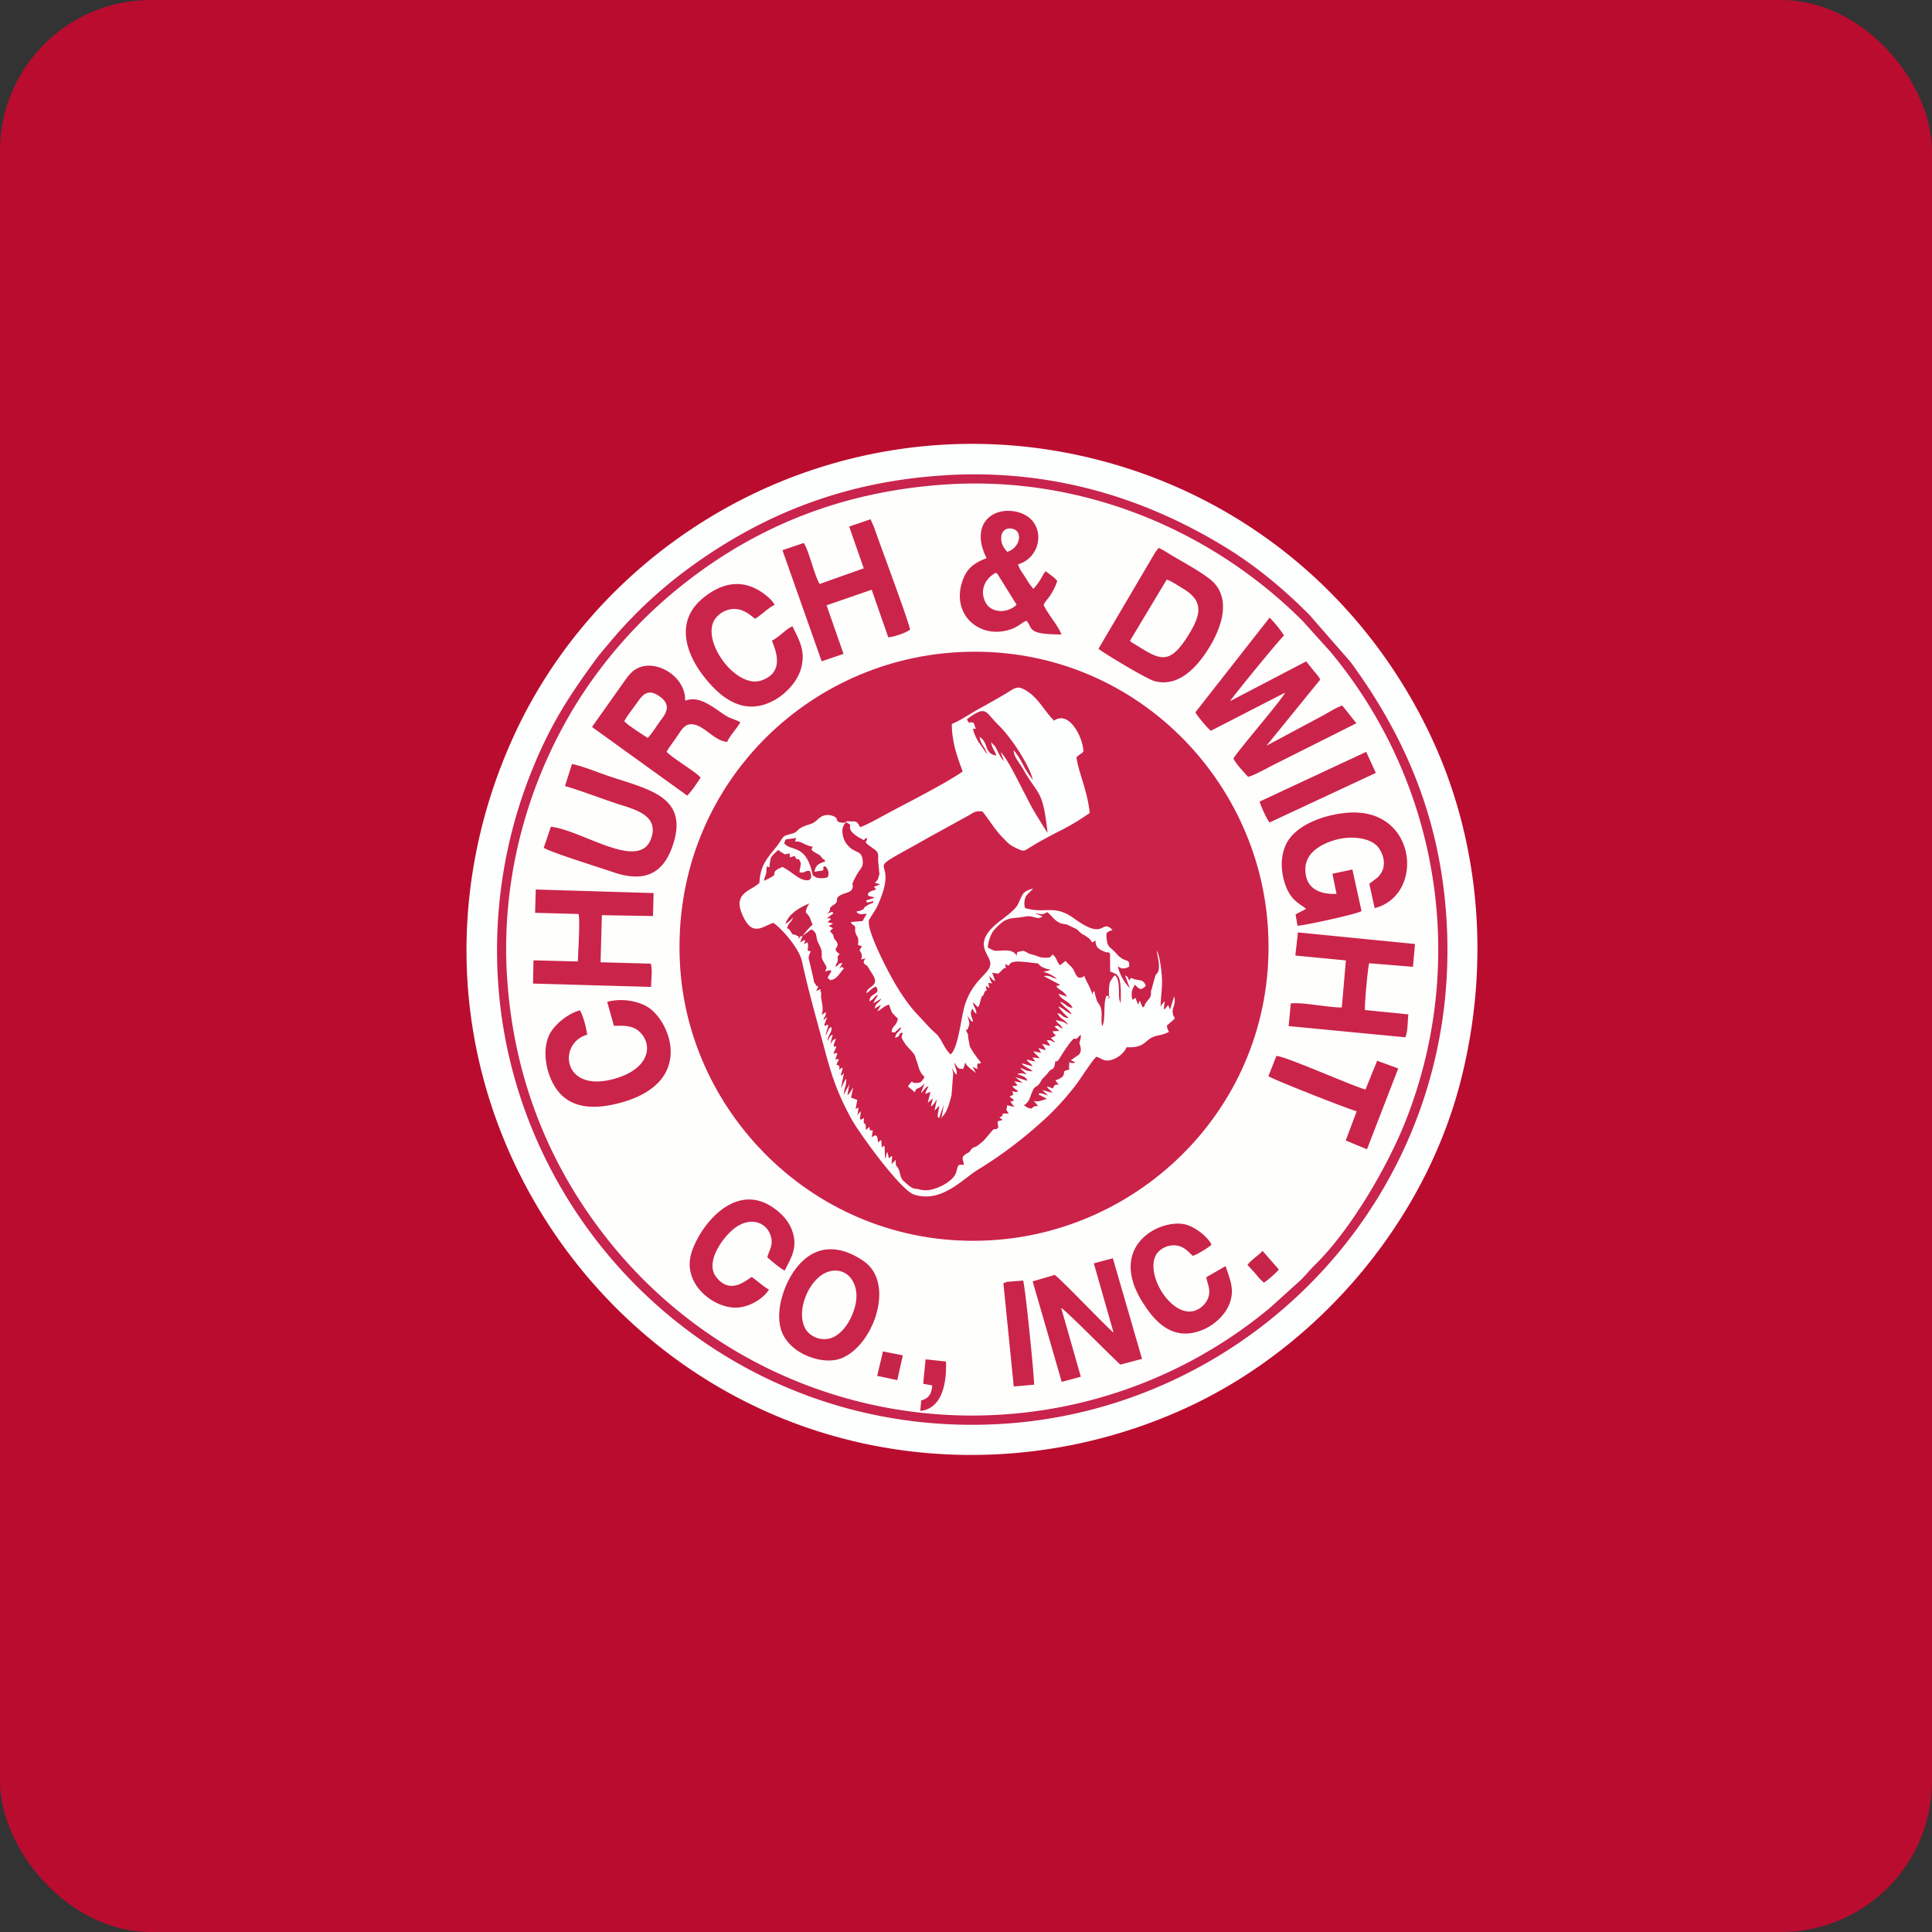 <!-- by FastBull --><svg xmlns="http://www.w3.org/2000/svg" width="64" height="64" viewBox="0 0 64 64"><rect x="0" y="0" width="64" height="64" fill="#333333" stroke="none"/><rect x="0" y="0" width="64" height="64" rx="5" ry="5" fill="#BA0C2F" /><path fill="#bb0e30" d="" /><path d="M 15.675,34.17 C 16.568,39.534 20.073,44.209 24.965,46.565 C 29.52,48.76 34.871,48.718 39.423,46.578 C 43.703,44.566 47.185,40.481 48.381,35.831 C 49.374,31.97 49.066,27.822 47.316,24.215 C 44.901,19.241 40.357,15.832 34.92,14.927 A 16.624,16.624 0 0,0 29.464,14.931 C 24.057,15.829 19.375,19.36 17.085,24.24 C 15.63,27.342 15.114,30.796 15.675,34.17 Z" fill="#fdffff" /><path d="M 31.305,15.745 C 27.955,15.947 25.178,17.057 22.676,18.927 A 14.967,14.967 0 0,0 20.162,21.323 C 20.002,21.514 19.874,21.657 19.726,21.86 C 18.813,23.105 18.191,24.079 17.577,25.629 A 15.935,15.935 0 0,0 16.491,32.389 C 16.967,40.758 24.152,47.689 33.139,47.171 C 41.52,46.688 48.443,39.504 47.921,30.523 C 47.726,27.16 46.577,24.435 44.735,21.924 L 43.372,20.364 C 42.545,19.533 41.642,18.775 40.638,18.155 C 37.862,16.444 34.76,15.534 31.304,15.743 Z" fill="#c8244d" /><path d="M 31.317,16.049 C 27.825,16.284 24.881,17.488 22.334,19.598 A 15.505,15.505 0 0,0 19.159,23.204 C 17.49,25.855 16.587,29.068 16.797,32.365 C 17.017,35.805 18.267,38.818 20.348,41.328 A 15.393,15.393 0 0,0 33.105,46.865 A 15.393,15.393 0 0,0 42.08,43.314 L 43.103,42.39 C 43.273,42.218 43.407,42.048 43.574,41.886 C 44.739,40.742 45.949,38.674 46.556,37.152 A 15.425,15.425 0 0,0 44.065,21.582 L 43.141,20.559 C 40.07,17.501 35.776,15.75 31.318,16.05 Z" fill="#fefffd" /><path d="M 31.49,21.621 C 26.331,22.033 22.141,26.472 22.535,32.093 C 22.894,37.208 27.433,41.539 33.07,41.068 C 38.167,40.643 42.421,36.21 41.992,30.595 C 41.6,25.464 37.127,21.172 31.489,21.621 Z" fill="#cb224a" /><path d="M 28.062,27.205 L 27.976,27.256 C 27.582,27.249 27.847,27.109 27.574,27.024 C 27.334,26.948 27.188,27.05 27.078,27.153 C 26.918,27.305 26.846,27.286 26.628,27.375 C 26.359,27.487 26.461,27.561 26.205,27.625 C 25.942,27.692 25.965,27.695 25.833,27.893 C 25.722,28.061 25.66,28.118 25.539,28.273 C 25.322,28.557 25.185,28.762 25.156,29.245 C 24.877,29.52 24.285,29.569 24.581,30.276 C 24.906,31.053 25.234,30.705 25.613,30.57 C 25.812,30.682 26.464,31.371 26.568,31.85 C 26.789,32.873 27.088,33.9 27.351,34.888 C 27.584,35.766 27.803,36.334 28.205,37.067 C 28.462,37.537 29.833,39.424 30.273,39.569 C 31.184,39.868 31.869,39.068 32.408,38.739 C 33.196,38.257 33.893,37.722 34.566,37.111 C 34.968,36.748 35.343,36.331 35.673,35.896 C 35.796,35.734 36.212,35.074 36.326,35.005 C 36.525,35.073 36.599,35.209 36.912,35.076 A 0.799,0.799 0 0,0 37.323,34.691 C 38.01,34.722 37.884,34.402 38.348,34.305 C 38.526,34.269 38.573,34.253 38.722,34.184 C 38.687,34.092 38.661,34.085 38.657,33.97 L 38.907,33.753 C 38.896,33.61 38.896,33.711 38.875,33.657 C 38.772,33.381 38.978,33.311 38.896,33.005 L 38.759,33.442 L 38.701,33.302 C 38.616,33.357 38.633,33.417 38.548,33.432 L 38.584,33.173 C 38.511,33.232 38.453,33.306 38.449,33.379 C 38.441,33.072 38.51,32.751 38.49,32.39 C 38.475,32.119 38.421,31.686 38.32,31.485 C 38.334,31.668 38.414,31.876 38.387,32.091 C 38.365,32.267 38.313,32.222 38.269,32.334 A 0.235,0.235 0 0,0 38.263,32.355 L 38.133,32.825 C 38.099,32.928 38.145,32.777 38.124,32.949 C 38.11,33.078 38.004,33.142 37.939,33.251 C 37.871,33.365 37.985,33.265 37.862,33.376 L 37.82,33.3 L 37.807,33.274 C 37.765,33.186 37.809,33.231 37.75,33.153 C 37.735,33.18 37.741,33.182 37.723,33.226 L 37.713,33.253 L 37.701,33.282 L 37.613,33.055 C 37.563,33.069 37.63,33.058 37.572,33.086 C 37.453,33.146 37.621,33.15 37.505,33.103 C 37.463,32.874 37.5,32.771 37.595,32.622 C 37.7,32.707 37.771,32.866 37.956,32.654 C 37.873,32.412 37.71,32.502 37.505,32.411 C 37.449,32.387 37.474,32.387 37.421,32.454 C 37.417,32.459 37.41,32.473 37.403,32.481 C 37.357,32.36 37.374,32.369 37.268,32.309 L 37.426,32.736 C 37.271,32.573 37.077,32.279 37.032,32.007 C 37.141,32.105 37.267,32.103 37.405,32.02 C 37.415,31.767 37.344,31.867 37.157,31.747 C 37.025,31.66 36.979,31.569 36.87,31.474 C 36.742,31.359 36.686,31.337 36.66,31.114 C 36.637,30.905 36.646,30.883 36.806,30.825 L 36.83,30.814 C 36.835,30.813 36.848,30.81 36.855,30.804 C 36.448,30.414 36.64,31.196 35.589,30.431 C 34.914,29.939 34.642,30.285 33.955,30.08 A 0.556,0.556 0 0,1 33.978,29.706 C 34.022,29.619 34.151,29.523 34.225,29.436 C 34.088,29.461 33.934,29.536 33.887,29.615 C 33.663,29.983 33.861,29.957 33.152,30.491 C 32.121,31.266 32.829,31.599 32.805,31.94 C 32.782,32.268 32.259,32.423 31.977,33.248 C 31.834,33.665 31.761,34.678 31.494,34.929 C 31.262,34.727 31.203,34.415 30.999,34.234 C 30.749,34.014 30.635,33.86 30.409,33.626 C 30.028,33.231 29.691,32.679 29.425,32.174 C 29.282,31.901 28.659,30.701 28.8,30.45 L 29.034,30.079 C 29.874,28.294 28.511,28.99 30.077,28.126 C 30.35,27.976 30.604,27.83 30.869,27.683 L 32.053,27.032 C 32.252,26.927 32.272,26.855 32.543,26.88 C 32.773,27.162 32.955,27.485 33.216,27.746 C 33.365,27.896 33.417,27.975 33.634,28.08 C 33.934,28.227 33.913,28.198 34.156,28.048 C 34.453,27.865 34.809,27.675 35.147,27.505 A 7.508,7.508 0 0,0 36.098,26.929 C 36.031,26.214 35.712,25.545 35.66,25.086 C 35.757,24.988 35.781,25.005 35.888,24.899 C 35.89,24.469 35.43,23.514 34.917,23.872 C 34.552,23.509 34.354,23.02 33.848,22.802 C 33.667,22.724 33.521,22.855 33.365,22.949 C 33.067,23.125 32.773,23.295 32.458,23.465 C 32.178,23.617 31.792,23.883 31.53,23.982 C 31.53,24.575 31.709,25.071 31.89,25.557 C 31.314,25.96 30.033,26.605 29.364,26.965 C 29.096,27.11 28.761,27.301 28.496,27.402 C 28.356,27.16 28.381,27.226 28.062,27.204 L 28.062,27.205 Z" fill="#fdffff" /><path fill-rule="evenodd" d="M 27.295,41.402 C 26.402,41.558 25.885,42.683 25.82,43.41 C 25.762,44.044 25.984,44.389 26.307,44.659 C 26.595,44.901 27.169,45.137 27.672,45.05 C 28.826,44.849 29.733,42.567 28.621,41.785 C 28.296,41.554 27.807,41.314 27.295,41.402 Z M 27.456,42.123 C 26.797,42.309 26.297,43.514 26.728,44.088 A 0.746,0.746 0 0,0 27.511,44.332 C 27.921,44.206 28.258,43.67 28.351,43.151 C 28.467,42.515 28.071,41.948 27.455,42.122 Z M 36.234,41.85 L 36.889,44.146 C 36.629,43.935 35.167,42.394 34.941,42.233 L 34.208,42.447 L 35.171,45.778 L 35.804,45.606 L 35.153,43.326 C 35.313,43.409 36.819,44.942 37.113,45.205 L 37.831,45.015 L 36.865,41.682 L 36.234,41.85 Z M 25.474,42.719 C 25.287,42.621 25.107,42.441 24.902,42.302 C 24.702,42.418 24.184,42.902 23.722,42.299 C 23.331,41.79 23.994,40.913 24.39,40.646 C 24.905,40.302 25.381,40.507 25.522,40.914 C 25.634,41.233 25.485,41.401 25.417,41.645 C 25.528,41.751 25.869,42.038 25.996,42.09 C 26.167,41.723 26.435,41.376 26.257,40.812 C 26.132,40.415 25.82,40.126 25.517,39.943 C 24.173,39.131 22.987,40.901 22.861,41.691 C 22.715,42.62 23.686,43.35 24.413,43.316 C 24.86,43.295 25.308,42.995 25.473,42.718 Z M 40.6,41.941 L 39.96,42.31 C 40.004,42.568 40.123,42.72 40.017,43.01 A 0.734,0.734 0 0,1 39.566,43.423 C 38.782,43.653 37.878,42.142 38.331,41.514 A 0.715,0.715 0 0,1 38.949,41.257 C 39.228,41.288 39.347,41.453 39.511,41.602 C 39.627,41.575 40.043,41.326 40.133,41.232 C 40.028,40.997 39.607,40.639 39.249,40.558 C 38.424,40.372 36.694,41.258 37.828,43.103 C 38.188,43.687 38.8,44.492 39.854,44.047 C 40.206,43.898 40.538,43.601 40.691,43.275 C 40.935,42.752 40.743,42.389 40.6,41.941 Z M 34.288,30.256 L 34.538,30.356 C 34.346,30.497 34.251,30.308 33.964,30.362 C 33.462,30.454 33.347,30.333 32.92,30.821 C 32.824,30.931 32.728,31.212 32.723,31.391 C 32.955,31.499 32.881,31.508 33.218,31.488 C 33.478,31.473 33.584,31.517 33.685,31.661 C 33.685,31.501 33.682,31.591 33.721,31.532 C 33.914,31.502 33.861,31.467 34.02,31.553 C 34.092,31.592 34.06,31.585 34.153,31.609 C 34.407,31.674 34.396,31.717 34.605,31.724 C 34.902,31.733 34.747,31.676 34.883,31.627 C 35.021,31.747 34.999,31.865 35.114,31.975 L 35.248,31.87 L 35.27,31.85 L 35.292,31.832 C 35.348,31.884 35.376,31.916 35.432,31.974 C 35.468,32.01 35.478,32.013 35.509,32.049 C 35.65,32.217 35.638,32.513 35.924,32.332 C 35.952,32.465 36.144,32.729 36.202,33.004 C 36.173,32.865 36.221,32.863 36.251,32.826 C 36.354,33.309 36.382,33.172 36.454,33.352 C 36.536,33.556 36.452,33.788 36.514,33.992 C 36.59,33.873 36.579,33.557 36.589,33.366 C 36.596,33.266 36.598,33.164 36.628,33.063 C 36.66,32.954 36.639,32.99 36.681,32.992 C 36.909,32.999 36.572,33.147 36.736,33.03 C 36.736,32.865 36.724,32.643 36.781,32.511 L 36.869,32.37 C 36.896,32.339 36.9,32.345 36.939,32.307 C 37.092,32.447 37.06,32.797 37.07,32.993 C 37.071,33.011 37.077,33.092 37.079,33.105 L 37.122,33.237 C 37.164,32.177 37.004,32.301 36.775,32.179 L 36.771,31.587 C 36.641,31.487 36.75,31.584 36.612,31.534 C 36.311,31.425 36.302,31.31 36.286,31.156 C 36.15,31.242 36.205,31.233 36.091,31.098 L 35.946,30.991 C 35.772,30.917 35.725,30.813 35.66,30.776 L 35.377,30.643 C 35.264,30.579 35.129,30.664 34.878,30.397 C 34.594,30.095 34.746,30.274 34.499,30.283 C 34.463,30.284 34.365,30.26 34.288,30.256 Z M 42.018,35.649 C 42.13,35.744 44.661,36.74 44.942,36.813 L 44.579,37.781 L 45.283,38.072 L 46.319,35.393 L 45.62,35.139 L 45.233,36.093 C 44.722,35.944 42.566,34.98 42.282,34.98 L 42.018,35.649 Z M 42.91,31.654 L 44.584,31.815 L 44.449,33.372 C 44.018,33.382 43.087,33.183 42.758,33.243 L 42.688,33.991 L 46.552,34.362 C 46.643,34.173 46.625,33.827 46.654,33.602 L 45.217,33.458 C 45.193,33.324 45.312,32.057 45.354,31.909 L 46.806,32.027 L 46.874,31.271 L 42.995,30.887 L 42.91,31.654 Z M 43.265,30.108 L 42.917,30.29 L 42.982,30.667 C 43.244,30.654 44.938,30.281 45.103,30.182 L 44.8,28.803 L 44.138,28.944 L 44.274,29.611 C 43.665,29.638 43.218,29.393 43.243,28.758 C 43.264,28.244 43.749,27.971 44.203,27.832 C 44.728,27.672 45.406,27.737 45.663,28.077 C 45.793,28.249 45.899,28.532 45.809,28.801 A 0.712,0.712 0 0,1 45.629,29.072 L 45.377,29.264 A 0.23,0.23 0 0,0 45.36,29.283 L 45.538,30.083 C 47.21,29.659 46.948,26.737 44.641,26.923 C 43.785,26.992 42.893,27.367 42.607,27.959 C 42.414,28.359 42.422,28.826 42.563,29.264 C 42.752,29.849 43.07,29.934 43.265,30.108 Z M 41.726,26.554 C 41.771,26.705 41.959,27.139 42.058,27.245 L 45.576,25.604 L 45.257,24.906 L 41.726,26.554 Z M 39.599,23.596 C 39.664,23.724 39.99,24.111 40.11,24.209 L 42.569,22.945 C 42.462,23.185 41.037,24.827 40.859,25.126 C 40.941,25.305 41.205,25.579 41.346,25.734 C 41.539,25.691 42.036,25.411 42.242,25.309 L 44.932,23.959 L 44.464,23.371 C 44.309,23.417 44.006,23.599 43.845,23.691 L 41.954,24.703 L 43.735,22.512 C 43.677,22.398 43.601,22.319 43.512,22.211 C 43.416,22.096 43.345,22 43.269,21.909 L 40.751,23.224 C 40.774,23.155 42.32,21.256 42.536,21.05 A 4.024,4.024 0 0,0 42.058,20.459 L 39.599,23.595 Z M 36.389,21.492 C 36.582,21.65 37.993,22.498 38.249,22.565 C 39.134,22.797 39.767,21.925 40.061,21.443 C 40.436,20.828 40.785,19.908 40.207,19.299 C 39.965,19.045 39.251,18.653 38.867,18.428 C 38.72,18.342 38.532,18.213 38.387,18.151 C 38.296,18.229 38.201,18.416 38.128,18.536 L 36.388,21.492 Z M 37.433,21.229 C 37.443,21.238 37.454,21.238 37.457,21.251 C 37.461,21.263 37.474,21.266 37.478,21.272 L 37.924,21.544 C 38.528,21.902 38.831,21.908 39.378,21.022 C 39.808,20.327 39.858,19.895 39.184,19.495 C 39.046,19.413 38.788,19.238 38.648,19.201 L 37.431,21.229 Z M 32.682,18.49 C 32.307,18.634 32.065,18.794 31.92,19.146 C 31.431,20.337 32.465,21.233 33.529,20.83 C 33.74,20.75 33.87,20.609 34.004,20.563 C 34.228,20.815 33.996,21.017 35.161,21.017 C 35.044,20.704 34.706,20.346 34.571,20.032 C 34.627,19.916 34.735,19.817 34.816,19.684 A 2.037,2.037 0 0,0 35.023,19.245 C 34.926,19.119 34.762,19.023 34.641,18.922 C 34.546,19.009 34.485,19.239 34.229,19.508 L 34.099,19.338 L 33.969,19.13 C 33.879,18.987 33.778,18.872 33.723,18.695 C 34.579,18.442 34.665,17.197 33.703,16.96 C 32.882,16.759 32.117,17.363 32.682,18.491 L 32.682,18.49 Z M 33.367,18.28 C 33.79,18.152 33.895,17.604 33.548,17.518 C 33.331,17.465 33.184,17.586 33.169,17.782 C 33.15,18.019 33.254,18.154 33.368,18.28 Z M 33.676,20.032 L 33.054,19.032 C 33.015,18.987 33.032,19.005 32.993,18.973 C 32.667,19.133 32.425,19.532 32.651,19.962 C 32.835,20.311 33.371,20.331 33.676,20.032 Z M 28.13,17.443 L 28.613,18.826 L 27.153,19.345 C 26.994,19.111 26.787,18.211 26.625,17.987 L 25.919,18.226 L 27.219,21.908 L 27.943,21.659 L 27.381,20.052 L 28.876,19.536 L 29.425,21.113 C 29.651,21.089 29.988,20.972 30.15,20.856 C 30.024,20.36 29.237,18.279 28.948,17.448 L 28.851,17.229 A 0.6,0.6 0 0,0 28.835,17.202 L 28.131,17.443 Z M 26.252,20.744 C 26.014,20.853 25.807,21.112 25.571,21.221 C 25.723,21.606 25.973,22.269 25.235,22.537 C 24.392,22.843 23.219,21.245 23.673,20.526 A 0.801,0.801 0 0,1 24.302,20.172 C 24.622,20.167 24.838,20.361 25.013,20.498 C 25.237,20.361 25.459,20.127 25.66,20.04 C 25.596,19.887 25.361,19.7 25.192,19.591 C 24.474,19.129 23.779,19.382 23.232,19.861 C 22.377,20.611 22.723,21.652 23.313,22.406 C 23.799,23.026 24.611,23.811 25.709,23.162 C 26.024,22.975 26.399,22.596 26.525,22.18 C 26.714,21.553 26.452,21.183 26.252,20.744 Z M 19.614,24.077 C 19.619,24.085 19.63,24.086 19.632,24.098 L 22.766,26.356 C 22.915,26.203 23.086,25.946 23.209,25.762 C 23.084,25.586 22.287,25.127 22.082,24.901 C 22.197,24.712 22.313,24.563 22.436,24.385 C 22.552,24.219 22.665,23.98 22.914,23.991 C 23.324,24.011 23.628,24.527 24.087,24.579 C 24.175,24.37 24.407,24.14 24.523,23.928 C 24.397,23.845 24.196,23.803 24.061,23.718 C 23.649,23.462 23.185,23.018 22.697,23.213 C 22.725,22.348 21.558,21.705 20.943,22.255 C 20.812,22.372 20.717,22.523 20.595,22.692 L 19.614,24.077 Z M 20.68,23.889 C 20.785,24.004 20.911,24.076 21.053,24.181 L 21.456,24.446 C 21.631,24.257 21.777,24.003 21.93,23.803 C 22.161,23.501 22.142,23.28 21.859,23.075 C 21.512,22.825 21.328,22.956 21.136,23.233 C 21.001,23.428 20.789,23.689 20.68,23.89 Z M 17.725,30.238 L 19.164,30.277 C 19.224,30.506 19.148,31.534 19.143,31.85 L 17.673,31.812 L 17.657,32.582 L 21.568,32.693 C 21.568,32.462 21.619,32.134 21.56,31.923 L 19.895,31.876 L 19.938,30.316 L 21.632,30.345 L 21.651,29.584 L 17.748,29.466 L 17.725,30.238 Z M 20.114,33.188 L 20.337,33.983 C 20.621,33.976 20.902,33.965 21.114,34.12 C 21.619,34.491 21.623,35.354 20.401,35.722 C 18.618,36.257 18.462,34.552 19.451,34.275 C 19.419,34.041 19.317,33.631 19.208,33.468 C 18.802,33.581 18.38,33.934 18.215,34.245 C 17.985,34.683 18.053,35.275 18.239,35.722 C 18.636,36.67 19.491,36.845 20.657,36.501 C 22.917,35.83 22.256,33.978 21.549,33.423 C 21.228,33.171 20.615,33.047 20.114,33.188 Z M 18.715,26.038 C 19.277,26.203 19.881,26.44 20.445,26.625 C 21.001,26.807 21.831,26.994 21.576,27.758 C 21.198,28.896 19.302,27.505 18.249,27.386 L 18.012,28.083 C 18.228,28.232 19.929,28.758 20.312,28.892 C 21.359,29.253 21.963,28.927 22.274,28.041 C 22.859,26.372 21.467,26.153 20.135,25.698 C 19.801,25.584 19.271,25.37 18.949,25.309 L 18.715,26.038 Z M 33.238,42.506 L 33.582,45.929 L 34.256,45.87 C 34.258,45.541 33.956,42.563 33.892,42.42 L 33.395,42.459 C 33.305,42.474 33.443,42.443 33.332,42.472 L 33.238,42.506 Z M 32.03,23.827 C 32.058,23.886 32.083,23.934 32.122,23.953 C 32.262,24.022 31.964,23.87 32.256,23.945 L 32.325,24.148 L 32.228,24.137 C 32.27,24.314 32.345,24.462 32.416,24.579 L 32.703,24.989 C 32.626,24.721 32.499,24.697 32.447,24.411 C 32.766,24.602 32.582,24.957 33.004,25.029 C 32.944,24.837 32.871,24.808 32.83,24.588 L 32.956,24.716 C 32.992,24.768 33.015,24.821 33.048,24.884 C 33.115,25.014 33.166,25.121 33.256,25.212 L 33.148,24.914 C 33.381,25.142 33.744,25.912 33.927,26.255 C 34.043,26.478 34.162,26.723 34.293,26.935 C 34.444,27.184 34.557,27.37 34.703,27.59 C 34.539,26.126 34.404,26.377 33.914,25.516 C 33.725,25.184 33.583,25.08 33.581,24.854 C 33.589,24.862 33.6,24.863 33.603,24.876 L 33.751,25.08 C 33.804,25.178 33.849,25.255 33.897,25.346 C 34.002,25.548 34.094,25.679 34.215,25.834 C 34.093,25.325 33.467,24.393 33.081,24.025 C 32.63,23.591 32.698,23.329 32.03,23.827 Z M 34.955,35.164 C 34.918,35.516 34.85,35.328 34.699,35.563 L 34.55,35.72 L 34.529,35.736 L 34.435,35.894 C 34.335,36.031 34.292,35.954 34.211,36.128 C 34.114,36.34 34.106,36.507 33.92,36.609 C 33.974,36.66 34.1,36.736 34.173,36.717 C 34.234,36.7 34.187,36.639 34.39,36.639 L 34.251,36.475 C 34.448,36.492 34.398,36.484 34.593,36.429 L 34.684,36.402 C 34.588,36.356 34.497,36.293 34.397,36.261 C 34.479,36.203 34.344,36.202 34.544,36.23 C 34.581,36.235 34.62,36.27 34.716,36.286 L 34.525,36.111 L 34.863,36.201 C 34.785,36.089 34.733,36.089 34.679,35.994 C 34.801,36.012 34.76,36.017 34.866,36.057 C 34.97,35.933 34.886,35.936 35.074,35.928 C 35.017,35.862 35.009,35.86 34.963,35.784 A 0.533,0.533 0 0,0 35.207,35.655 C 35.305,35.502 35.159,35.495 35.402,35.434 C 35.406,35.432 35.419,35.431 35.426,35.427 C 35.392,35.305 35.43,35.354 35.416,35.191 C 35.481,35.205 35.552,35.238 35.622,35.19 L 35.465,35.119 C 35.47,35.119 35.486,35.104 35.489,35.112 L 35.693,34.968 C 35.746,34.928 35.69,34.989 35.741,34.935 C 35.867,34.803 35.762,34.596 35.759,34.562 C 35.755,34.489 35.82,34.429 35.798,34.27 C 35.497,34.637 35.742,34.12 35.335,34.695 L 35.318,34.717 L 35.155,34.966 C 35.001,35.238 35.019,35.131 34.956,35.164 Z M 30.582,45.839 L 30.881,45.894 C 30.86,46.185 30.763,46.322 30.516,46.392 L 30.485,46.738 C 31.199,46.669 31.365,45.832 31.337,45.102 L 30.661,45.029 L 30.582,45.839 Z M 25.489,28.723 C 25.38,28.74 25.462,28.592 25.39,28.759 C 25.39,29.019 25.352,28.948 25.307,29.177 C 25.881,28.924 25.514,28.973 25.738,28.808 C 25.794,28.767 25.745,28.804 25.812,28.77 L 25.914,28.718 C 26.128,28.821 26.253,28.945 26.436,29.059 C 26.639,29.186 26.992,29.266 26.831,28.853 C 26.642,28.825 26.694,28.93 26.487,28.898 C 26.485,28.751 26.553,28.648 26.515,28.559 C 26.41,28.317 26.442,28.602 26.326,28.353 L 26.171,28.403 L 26.156,28.269 C 26.136,28.271 26.056,28.294 26.051,28.294 C 25.985,28.298 26.04,28.328 25.862,28.217 C 25.776,28.165 25.87,28.189 25.761,28.165 C 25.564,28.385 25.523,28.314 25.489,28.721 Z" fill="#cb244a" /><path d="M 25.979,27.935 C 26.173,28.207 26.671,27.949 26.894,28.864 C 26.936,29.032 26.902,28.988 27.019,29.054 C 27.106,29.112 27.336,29.096 27.421,29.058 C 27.484,28.901 27.418,28.775 27.336,28.695 C 27.207,28.734 27.318,28.73 27.262,28.834 L 26.979,28.878 C 27.022,28.656 27.117,28.603 27.336,28.54 C 27.275,28.378 27.337,28.546 27.233,28.424 L 27.165,28.337 L 27.123,28.31 L 27.072,28.282 C 26.898,28.179 26.835,28.157 26.931,28.047 C 26.674,28.029 26.55,27.84 26.338,27.88 L 26.374,27.76 C 25.979,27.824 26.033,27.754 25.979,27.935 Z M 29.059,45.578 L 29.723,45.719 L 29.908,44.898 L 29.249,44.768 L 29.059,45.578 Z M 41.324,41.902 C 41.406,41.998 41.496,42.083 41.586,42.19 C 41.706,42.33 41.72,42.365 41.87,42.49 C 42.019,42.392 42.242,42.192 42.365,42.056 L 41.824,41.437 C 41.698,41.581 41.46,41.721 41.323,41.902 Z M 26.588,31.006 C 26.643,30.914 26.849,30.681 26.921,30.63 C 26.805,30.396 26.876,30.413 26.689,30.221 C 26.724,30.035 26.738,30.06 26.808,29.929 C 26.456,30.073 26.131,30.275 26.016,30.605 C 26.12,30.553 26.202,30.473 26.269,30.39 C 26.224,30.557 26.138,30.532 26.07,30.745 C 26.076,30.748 26.085,30.743 26.086,30.749 C 26.115,30.889 26.046,30.623 26.202,30.871 L 26.223,30.908 C 26.298,31.012 26.256,30.915 26.384,30.988 C 26.517,31.066 26.436,30.978 26.464,31.107 C 26.548,30.96 26.472,31.04 26.587,31.006 Z" fill="#c72449" /><path d="M 34.806,34.379 L 34.806,34.378 C 34.858,34.352 34.827,34.367 34.806,34.378 Z M 34.811,34.383 C 34.779,34.394 34.791,34.387 34.806,34.378 L 34.811,34.383 Z M 32.039,38.205 C 32.162,38.132 32.11,38.155 32.172,38.077 C 32.247,37.983 32.272,38.025 32.377,37.956 L 32.585,37.788 L 32.602,37.768 L 32.876,37.445 C 32.983,37.345 32.96,37.469 33.069,37.351 L 33.045,37.15 L 33.214,37.097 L 33.105,37.017 C 33.373,36.909 33.008,36.884 33.412,36.886 C 33.316,36.716 33.334,36.831 33.366,36.611 L 33.604,36.671 L 33.465,36.492 C 33.469,36.496 33.513,36.484 33.521,36.48 C 33.577,36.454 33.571,36.455 33.593,36.438 L 33.443,36.331 C 33.534,36.253 33.613,36.317 33.527,36.148 C 33.648,36.165 33.629,36.201 33.732,36.145 C 33.664,36.099 33.593,36.059 33.535,35.987 C 33.595,35.956 33.633,35.998 33.703,35.946 L 33.598,35.819 L 33.875,35.866 L 33.625,35.679 L 34.035,35.802 C 33.982,35.66 33.858,35.641 33.704,35.583 C 33.711,35.577 33.725,35.562 33.729,35.57 L 33.84,35.549 C 33.852,35.551 33.967,35.58 34.008,35.587 C 34.002,35.579 33.992,35.559 33.989,35.565 L 33.863,35.448 C 33.806,35.394 33.846,35.446 33.796,35.379 C 33.977,35.425 34.017,35.507 34.21,35.48 C 34.165,35.456 34.118,35.417 34.054,35.382 L 33.907,35.294 C 33.842,35.236 33.898,35.304 33.844,35.223 L 34.204,35.322 C 34.136,35.208 34.178,35.278 34.107,35.208 C 34.027,35.13 34.065,35.207 34.015,35.099 L 34.3,35.169 L 34.2,35.028 L 34.447,35.055 C 34.384,34.987 34.284,34.898 34.227,34.824 L 34.484,34.877 L 34.401,34.716 L 34.639,34.791 C 34.603,34.669 34.58,34.688 34.526,34.578 L 34.784,34.647 C 34.738,34.507 34.738,34.588 34.679,34.458 C 34.875,34.455 34.783,34.481 34.963,34.536 L 34.81,34.382 L 34.874,34.356 L 34.9,34.345 L 34.978,34.302 C 34.934,34.261 34.899,34.238 34.866,34.163 L 35.089,34.152 C 35.022,34.069 35.005,34.084 34.934,34.003 C 35.076,33.938 35.053,34.018 35.202,34.077 C 35.129,33.915 35.045,33.929 34.971,33.788 C 35.211,33.856 35.199,33.816 35.379,33.954 C 35.278,33.751 35.148,33.8 35.032,33.565 C 35.193,33.58 35.192,33.733 35.402,33.716 A 1.764,1.764 0 0,1 35.055,33.338 C 35.257,33.418 35.32,33.525 35.498,33.601 C 35.409,33.419 35.254,33.396 35.117,33.183 C 35.325,33.251 35.302,33.353 35.529,33.39 C 35.448,33.175 35.159,33.135 35.062,32.92 L 35.346,33.018 C 35.236,32.821 35.137,32.829 35.007,32.699 C 35.007,32.594 34.97,32.699 35.12,32.625 L 34.581,32.336 C 34.776,32.294 34.823,32.391 35.011,32.422 A 1.19,1.19 0 0,0 34.569,32.194 C 34.643,32.162 34.626,32.182 34.681,32.166 L 34.712,32.158 L 34.743,32.148 L 34.806,32.123 C 34.418,32.051 34.432,31.931 34.378,31.915 C 34.2,31.896 33.868,31.847 33.702,31.853 C 33.287,31.867 33.552,32.083 33.296,31.931 C 33.343,32.174 33.298,32.034 33.267,32.07 L 33.248,32.085 L 33.084,32.242 C 33.071,32.248 33.065,32.249 33.062,32.248 L 33.057,32.254 L 32.868,32.222 L 32.968,32.497 C 32.856,32.454 32.861,32.426 32.781,32.329 C 32.785,32.47 32.815,32.464 32.862,32.579 L 32.733,32.558 L 32.778,32.729 C 32.723,32.698 32.703,32.687 32.652,32.656 C 32.719,32.957 32.662,32.702 32.592,32.922 L 32.588,32.939 L 32.582,32.953 C 32.506,33.083 32.59,32.933 32.551,32.978 C 32.467,33.073 32.484,33.264 32.394,33.365 L 32.229,33.201 C 32.266,33.415 32.339,33.38 32.343,33.579 C 32.212,33.512 32.231,33.322 32.175,33.489 C 32.131,33.623 32.207,33.705 32.235,33.844 C 32.135,33.812 32.218,33.865 32.137,33.774 L 32.071,33.683 C 32.067,33.678 32.061,33.667 32.053,33.66 C 32.095,33.838 32.143,33.883 32.079,34.023 C 32.038,34.113 32.115,33.975 32.061,34.077 C 32.023,34.147 32.054,34.108 31.995,34.114 C 32.058,34.285 32.064,34.191 32.075,34.389 L 32.115,34.595 C 32.115,34.602 32.115,34.613 32.117,34.62 C 32.13,34.728 32.407,35.099 32.499,35.201 C 32.493,35.204 32.483,35.199 32.481,35.206 C 32.457,35.3 32.393,35.137 32.37,35.307 C 32.367,35.32 32.379,35.389 32.383,35.415 L 32.217,35.342 L 32.332,35.544 L 32.131,35.388 C 32.054,35.312 32.024,35.3 31.974,35.199 C 31.956,35.261 31.936,35.362 31.899,35.415 C 31.811,35.389 31.799,35.427 31.735,35.369 C 31.709,35.346 31.622,35.212 31.612,35.199 C 31.633,35.354 31.728,35.501 31.682,35.6 A 0.48,0.48 0 0,1 31.55,35.368 C 31.55,35.475 31.567,35.47 31.575,35.568 L 31.521,36.275 C 31.33,37.049 31.238,36.867 31.179,37.089 L 31.268,36.583 L 31.106,37.047 C 31.054,36.987 31.054,36.977 31.077,36.852 C 31.094,36.759 31.106,36.738 31.112,36.627 L 30.982,36.769 A 0.581,0.581 0 0,1 30.958,36.79 L 31.036,36.417 C 30.987,36.483 30.918,36.622 30.837,36.648 L 30.903,36.385 L 30.732,36.532 L 30.826,36.168 L 30.651,36.237 C 30.686,36.101 30.709,36.101 30.76,35.975 C 30.655,36.026 30.646,36.062 30.568,36.149 C 30.525,36.197 30.555,36.171 30.506,36.209 L 30.627,35.887 C 30.564,35.946 30.534,35.99 30.461,36.029 C 30.372,36.078 30.364,36.029 30.3,36.187 C 30.293,36.18 30.284,36.156 30.28,36.162 L 30.135,36.036 C 30.076,35.991 30.112,36.033 30.077,35.986 C 30.273,35.724 30.162,35.867 30.305,35.873 L 30.383,35.873 C 30.516,35.866 30.544,35.813 30.621,35.687 C 30.593,35.603 30.597,35.654 30.558,35.604 L 30.527,35.562 C 30.425,35.416 30.408,35.231 30.341,35.086 L 30.318,34.998 C 30.296,34.899 30.072,34.694 29.999,34.599 L 29.925,34.485 L 29.91,34.461 C 29.837,34.322 29.873,34.368 29.904,34.205 C 29.709,34.247 29.877,34.324 29.647,34.378 C 29.708,34.15 29.776,34.229 29.859,34.029 C 29.703,34.103 29.814,34.067 29.714,34.135 C 29.599,34.215 29.735,34.195 29.535,34.194 C 29.552,33.954 29.698,34.016 29.743,33.739 C 29.736,33.733 29.724,33.715 29.72,33.723 L 29.55,33.547 C 29.514,33.472 29.474,33.337 29.451,33.279 C 29.277,33.326 29.206,33.436 29.063,33.503 L 29.184,33.285 L 28.972,33.408 C 29.028,33.186 29.095,33.265 29.194,33.079 L 28.932,33.236 C 28.995,33.079 29.029,33.072 29.091,32.955 C 28.927,33.013 28.973,33.097 28.798,33.169 C 28.813,32.868 29.197,32.964 29.022,32.683 C 28.874,32.728 28.826,32.83 28.702,32.898 C 28.714,32.658 29.151,32.687 28.921,32.306 L 28.732,32.001 C 28.686,31.951 28.526,31.927 28.674,31.745 L 28.529,31.784 C 28.597,31.549 28.462,31.543 28.485,31.459 C 28.488,31.449 28.538,31.371 28.554,31.342 L 28.422,31.305 C 28.459,30.98 28.38,31.073 28.334,30.872 C 28.305,30.742 28.355,30.772 28.317,30.692 C 28.267,30.591 28.271,30.708 28.182,30.542 L 28.573,30.511 L 28.712,30.269 C 28.523,30.28 28.481,30.316 28.366,30.205 C 28.458,30.163 28.45,30.19 28.516,30.161 C 28.661,30.098 28.603,30.092 28.656,30.038 L 28.795,29.954 C 28.952,29.887 28.876,29.964 28.942,29.848 C 28.652,29.927 28.741,29.89 28.684,29.832 L 28.97,29.739 C 28.875,29.675 28.718,29.721 28.758,29.598 C 28.779,29.535 28.941,29.494 29.022,29.462 L 28.951,29.378 L 29.157,29.294 L 29.003,29.249 C 28.999,29.249 28.987,29.247 28.981,29.243 C 29.06,29.159 29.086,29.147 29.101,29.056 L 29.128,28.97 C 29.134,28.933 29.137,28.974 29.126,28.895 L 29.088,28.493 C 29.093,28.343 29.109,28.255 29.002,28.163 L 28.748,27.979 C 28.611,27.838 28.709,27.96 28.724,27.75 C 28.544,27.836 28.692,27.864 28.513,27.774 A 1.262,1.262 0 0,1 28.283,27.622 C 28.199,27.546 28.151,27.486 28.157,27.39 C 28.159,27.349 28.165,27.343 28.172,27.346 A 0.638,0.638 0 0,1 28.159,27.32 C 28.131,27.283 28.064,27.27 28.039,27.236 C 27.815,27.397 27.914,27.784 28.036,27.945 C 28.312,28.309 28.533,28.126 28.577,28.494 C 28.606,28.74 28.502,28.75 28.355,29.025 L 28.33,29.074 L 28.316,29.099 C 28.185,29.365 28.259,29.254 28.251,29.362 C 28.238,29.58 28.005,29.556 27.828,29.663 C 27.69,29.746 27.731,29.809 27.729,29.821 L 27.712,29.889 C 27.675,29.956 27.561,29.993 27.5,30.07 C 27.5,30.08 27.5,30.092 27.497,30.108 C 27.487,30.198 27.463,30.207 27.387,30.282 C 27.642,30.143 27.58,30.249 27.604,30.266 C 27.524,30.306 27.469,30.366 27.393,30.424 C 27.399,30.424 27.473,30.406 27.532,30.441 L 27.408,30.552 C 27.411,30.552 27.424,30.544 27.427,30.552 C 27.43,30.56 27.445,30.555 27.449,30.556 L 27.6,30.593 L 27.453,30.671 L 27.596,30.751 C 27.518,30.816 27.545,30.788 27.497,30.854 C 27.669,31.02 27.578,30.994 27.637,31.097 C 27.658,31.132 27.753,31.217 27.747,31.298 C 27.739,31.412 27.571,31.444 27.816,31.603 C 27.7,31.735 27.765,31.683 27.753,31.796 C 27.736,31.941 27.715,31.863 27.675,32.024 C 27.859,31.94 27.684,31.946 27.903,31.898 C 27.868,31.979 27.839,32.016 27.8,32.083 C 27.905,32.024 27.846,32.011 27.959,32.077 C 27.873,32.163 27.729,32.417 27.581,32.45 C 27.399,32.491 27.569,32.471 27.41,32.398 L 27.542,32.169 C 27.496,32.145 27.545,32.116 27.335,32.181 C 27.372,32.067 27.392,32.087 27.37,32.013 L 27.291,31.875 C 27.165,31.666 27.256,31.686 27.207,31.467 C 27.181,31.354 27.099,31.251 27.065,31.126 C 27.048,31.063 27.043,30.972 27.015,30.913 A 0.331,0.331 0 0,0 26.966,30.85 C 26.905,30.788 26.917,30.813 26.876,30.785 L 26.587,31.004 L 26.503,31.218 L 26.656,31.134 C 26.683,31.191 26.661,31.201 26.628,31.277 C 26.817,31.187 26.738,31.215 26.772,31.316 L 26.754,31.491 L 26.857,31.512 C 26.777,31.697 26.771,31.703 26.817,31.861 L 26.949,32.434 C 26.97,32.599 26.998,32.546 27.047,32.665 C 27.054,32.682 27.166,32.586 27.035,32.833 L 27.186,32.762 C 27.162,32.912 27.209,32.804 27.202,32.949 L 27.199,32.972 C 27.188,33.117 27.306,33.387 27.217,33.623 L 27.357,33.525 C 27.357,33.712 27.294,33.662 27.28,33.79 L 27.4,33.691 L 27.303,33.961 C 27.422,34.023 27.322,33.912 27.442,33.963 L 27.341,34.299 C 27.44,34.184 27.413,34.101 27.527,34.016 C 27.605,34.171 27.417,34.268 27.419,34.477 C 27.49,34.364 27.465,34.325 27.586,34.275 L 27.502,34.59 C 27.589,34.47 27.561,34.464 27.691,34.406 L 27.61,34.637 C 27.612,34.641 27.62,34.639 27.622,34.646 C 27.638,34.709 27.645,34.642 27.705,34.675 L 27.609,34.901 C 27.651,34.929 27.666,34.852 27.739,34.899 L 27.673,35.088 C 27.747,35.129 27.656,35.088 27.72,35.088 L 27.773,35.086 C 27.776,35.086 27.786,35.083 27.791,35.087 L 27.707,35.273 C 27.715,35.277 27.727,35.27 27.73,35.278 C 27.734,35.294 27.839,35.255 27.799,35.454 C 27.851,35.397 27.864,35.36 27.918,35.387 L 27.85,35.612 C 27.898,35.628 27.861,35.643 27.957,35.549 L 27.858,36.05 L 28.02,35.732 C 28.067,35.914 27.95,36.063 27.954,36.268 C 27.989,36.166 28.12,35.976 28.139,35.892 L 28.071,36.284 C 28.165,36.207 28.197,36.112 28.263,36.026 L 28.192,36.36 L 28.399,36.436 L 28.343,36.734 L 28.442,36.691 L 28.398,36.98 C 28.428,36.885 28.458,36.866 28.52,36.817 L 28.485,37.072 C 28.537,37.096 28.523,37.09 28.592,37.051 C 28.598,37.047 28.608,37.035 28.618,37.03 C 28.594,37.454 28.679,36.98 28.683,37.434 C 28.72,37.405 28.704,37.416 28.738,37.386 L 28.806,37.325 C 28.808,37.442 28.817,37.438 28.827,37.445 L 28.914,37.447 L 28.875,37.675 C 29.038,37.558 29.073,37.608 29.082,37.847 L 29.137,37.802 C 29.181,37.77 29.154,37.785 29.193,37.764 L 29.21,38.014 C 29.309,37.925 29.235,37.947 29.302,37.981 L 29.322,38.387 C 29.366,38.301 29.348,38.238 29.396,38.16 L 29.444,38.367 C 29.57,38.29 29.468,38.298 29.554,38.308 L 29.535,38.562 L 29.674,38.421 C 29.656,38.71 29.722,38.558 29.796,38.81 C 29.834,38.942 29.837,39.041 29.952,39.139 C 30.054,39.227 30.182,39.361 30.315,39.38 C 30.346,39.383 30.336,39.375 30.41,39.391 C 30.508,39.41 30.553,39.43 30.669,39.429 C 31.006,39.429 31.587,39.141 31.677,38.827 C 31.744,38.59 31.713,38.572 31.924,38.589 C 31.932,38.411 31.782,38.354 32.038,38.202 L 32.038,38.205 Z" fill="#cb214a" /></svg>